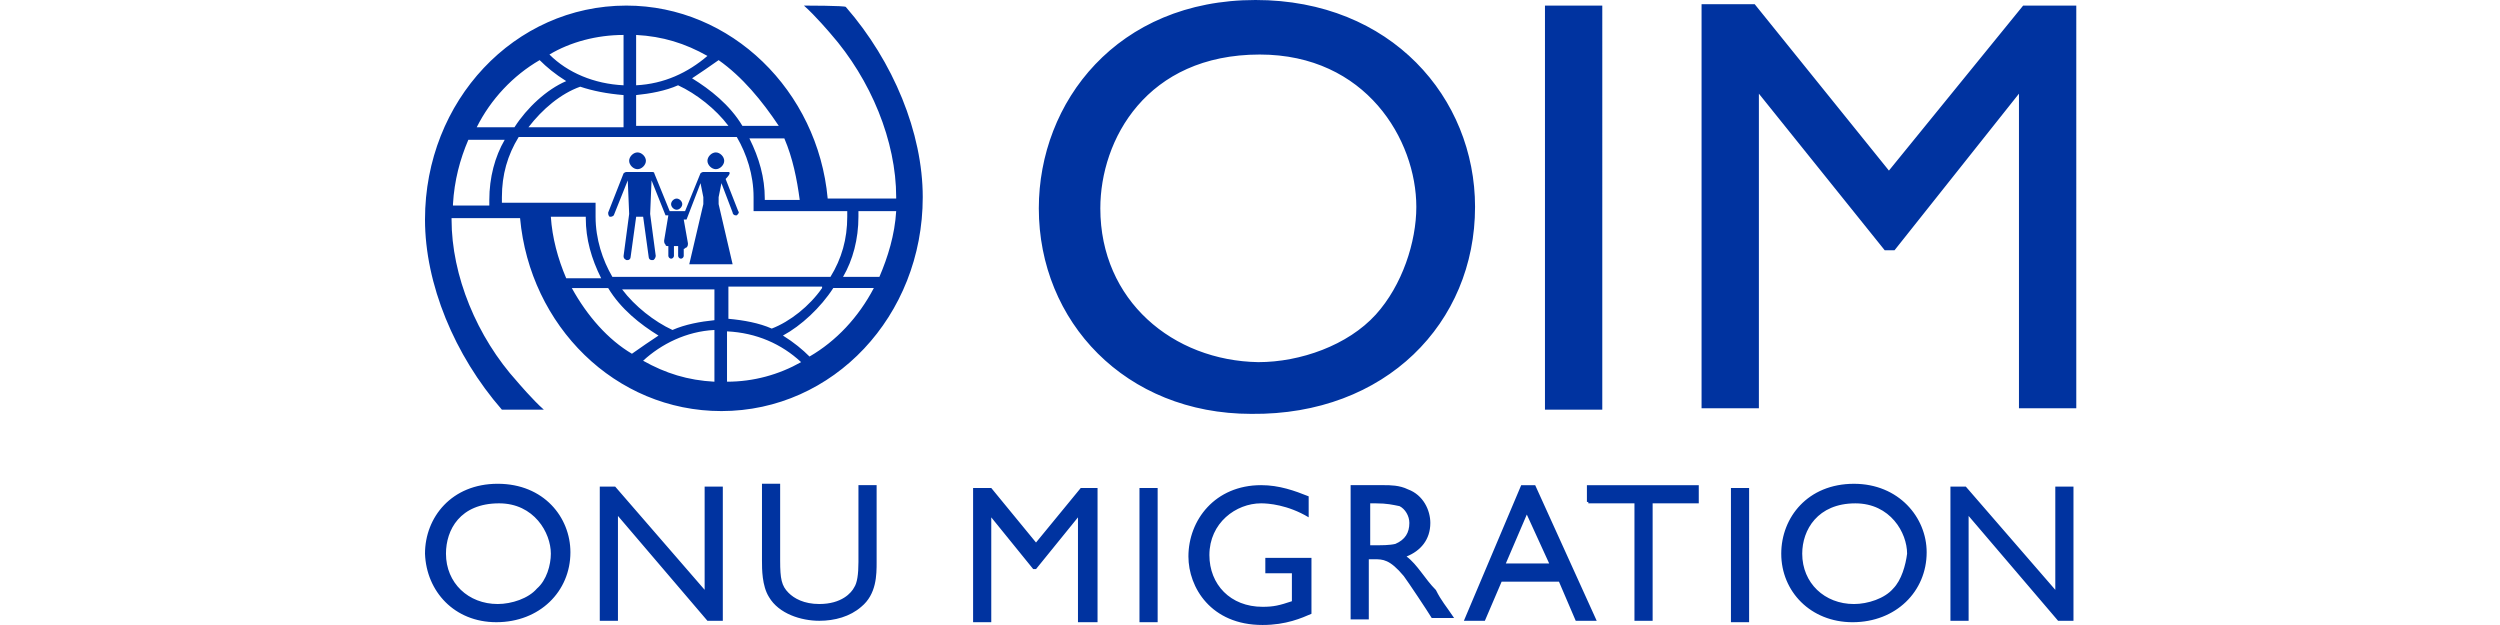 <?xml version="1.0" encoding="UTF-8" standalone="no"?>
<svg xmlns:inkscape="http://www.inkscape.org/namespaces/inkscape" xmlns:sodipodi="http://sodipodi.sourceforge.net/DTD/sodipodi-0.dtd" xmlns="http://www.w3.org/2000/svg" xmlns:svg="http://www.w3.org/2000/svg" version="1.1" id="Layer_1" x="0px" y="0px" width="200" height="50" viewBox="0 0 200 50" xml:space="preserve" sodipodi:docname="Logo_OIM-50px.svg" inkscape:version="1.4.1 (1:1.4.1+202503302257+93de688d07)"><defs id="defs1"><filter style="color-interpolation-filters:sRGB;" inkscape:label="Greyscale" id="filter1" x="0" y="0" width="1" height="1"><feColorMatrix values="0.21 0.72 0.072 0 0 0.21 0.72 0.072 0 0 0.21 0.72 0.072 0 0 0 0 0 1 0 " id="feColorMatrix1"></feColorMatrix></filter></defs>
<path id="IOM_logo_FR" fill="#0033a0" d="m 128.183,0.447 h -4.586 V 32.774 h 4.586 z M 68.676,44.966 c 0,1.007 -0.112,1.678 -0.336,2.013 -0.224,0.447 -1.007,1.342 -2.796,1.342 -1.23,0 -2.013,-0.447 -2.461,-0.895 -0.559,-0.559 -0.671,-1.119 -0.671,-2.573 v -6.152 h -1.454 v 6.152 c 0,0.671 0,2.013 0.559,2.908 0.783,1.342 2.573,1.902 4.027,1.902 1.23,0 2.461,-0.336 3.356,-1.119 1.23,-1.007 1.23,-2.573 1.23,-3.579 v -6.152 h -1.454 c 0,-0.112 0,6.152 0,6.152 z M 39.817,38.702 C 36.125,38.702 34,41.387 34,44.295 c 0.112,3.02 2.349,5.481 5.705,5.481 3.468,0 5.928,-2.461 5.928,-5.593 0,-2.796 -2.125,-5.481 -5.817,-5.481 z m 3.132,8.389 c -0.671,0.783 -2.013,1.23 -3.132,1.23 -2.349,0 -4.139,-1.678 -4.139,-4.027 0,-1.902 1.119,-4.027 4.251,-4.027 2.796,0 4.139,2.349 4.139,4.027 0,0.895 -0.336,2.125 -1.119,2.796 z m 13.535,0.224 -7.271,-8.389 H 47.982 V 49.664 h 1.454 v -8.389 l 7.159,8.389 h 1.23 V 38.926 h -1.454 v 8.389 z m 81.991,2.461 h 1.454 V 39.038 h -1.454 z m -11.409,-9.508 h 3.691 v 9.396 h 1.454 v -9.396 h 3.691 v -1.454 h -8.949 V 40.157 h 0.112 z m -5.369,-1.454 -4.586,10.85 h 1.678 l 1.342,-3.132 h 4.586 l 1.342,3.132 h 1.678 l -4.922,-10.85 z m -1.23,6.264 1.678,-3.915 1.79,3.915 z m -7.942,-0.559 c 1.119,-0.447 1.902,-1.342 1.902,-2.685 0,-1.007 -0.559,-2.237 -1.79,-2.685 -0.671,-0.336 -1.454,-0.336 -1.902,-0.336 h -2.685 v 10.738 h 1.454 v -4.81 h 0.447 c 0.671,0 1.23,0 2.349,1.342 0.336,0.447 1.902,2.796 2.237,3.356 h 1.79 c -0.671,-1.007 -1.007,-1.342 -1.454,-2.237 -0.895,-0.895 -1.454,-2.013 -2.349,-2.685 z m -0.895,-1.007 c -0.447,0.112 -1.23,0.112 -1.454,0.112 h -0.559 v -3.356 h 0.447 c 0.895,0 1.342,0.112 1.902,0.224 0.447,0.224 0.783,0.783 0.783,1.342 0,0.783 -0.336,1.342 -1.119,1.678 z m -10.403,2.349 h 2.125 v 2.237 c -1.007,0.336 -1.454,0.447 -2.349,0.447 -2.573,0 -4.251,-1.79 -4.251,-4.139 0,-2.573 2.125,-4.139 4.139,-4.139 0.559,0 2.125,0.112 3.803,1.119 v -1.678 c -1.119,-0.447 -2.349,-0.895 -3.803,-0.895 -3.691,0 -5.817,2.796 -5.817,5.705 0,2.461 1.79,5.481 5.928,5.481 1.902,0 3.132,-0.559 3.915,-0.895 v -4.474 h -3.691 z M 57.266,13.535 c 0.336,0 0.671,-0.336 0.671,-0.671 0,-0.336 -0.336,-0.671 -0.671,-0.671 -0.336,0 -0.671,0.336 -0.671,0.671 0,0.336 0.336,0.671 0.671,0.671 z m 91.051,25.168 c -3.691,0 -5.817,2.685 -5.817,5.593 0,3.02 2.349,5.481 5.705,5.481 3.468,0 5.928,-2.461 5.928,-5.593 0,-2.796 -2.237,-5.481 -5.817,-5.481 z m 3.132,8.389 c -0.671,0.783 -2.013,1.23 -3.132,1.23 -2.349,0 -4.139,-1.678 -4.139,-4.027 0,-1.902 1.23,-4.027 4.251,-4.027 2.796,0 4.139,2.349 4.139,4.027 -0.112,0.895 -0.447,2.125 -1.119,2.796 z m 13.087,0.224 -7.271,-8.389 h -1.23 V 49.664 h 1.454 v -8.389 l 7.159,8.389 h 1.23 V 38.926 h -1.454 v 8.389 z M 161.852,0.447 151.114,13.647 140.376,0.336 h -4.251 V 32.662 h 4.586 V 7.494 l 10.067,12.528 h 0.783 L 161.517,7.494 V 32.662 h 4.586 V 0.447 Z M 51.002,13.535 c 0.336,0 0.671,-0.336 0.671,-0.671 0,-0.336 -0.336,-0.671 -0.671,-0.671 -0.336,0 -0.671,0.336 -0.671,0.671 0,0.336 0.336,0.671 0.671,0.671 z m 7.271,0.224 h -2.013 c -0.112,0 -0.224,0.112 -0.224,0.112 l -1.23,3.02 h -1.23 l -1.23,-3.02 c 0,-0.112 -0.112,-0.112 -0.224,-0.112 h -2.013 c -0.112,0 -0.224,0.112 -0.224,0.112 l -1.23,3.132 c 0,0.112 0,0.224 0.112,0.336 h 0.112 c 0.112,0 0.224,-0.112 0.224,-0.112 l 1.119,-2.796 0.112,2.685 -0.447,3.356 c 0,0.112 0,0.224 0.224,0.336 h 0.112 c 0.112,0 0.224,-0.112 0.224,-0.224 l 0.447,-3.244 h 0.559 l 0.447,3.244 c 0,0.112 0.112,0.224 0.224,0.224 h 0.112 c 0.112,0 0.224,-0.224 0.224,-0.336 l -0.447,-3.356 0.112,-2.685 1.119,2.796 v 0 0 0 0 0 0 0 0 0 0 0 0 0 h 0.224 l -0.336,2.013 c 0,0.112 0,0.224 0.112,0.336 0,0.112 0.112,0.112 0.224,0.112 v 0.783 c 0,0.112 0.112,0.224 0.224,0.224 0.112,0 0.224,-0.112 0.224,-0.224 v -0.783 0 0 h 0.112 0.224 v 0 0 0 0.783 c 0,0.112 0.112,0.224 0.224,0.224 0.112,0 0.224,-0.112 0.224,-0.224 v -0.559 c 0.112,0 0.112,-0.112 0.224,-0.112 0.112,-0.112 0.112,-0.224 0.112,-0.336 l -0.336,-1.902 h 0.224 v 0 0 0 0 0 0 0 0 0 0 0 0 0 l 1.119,-2.908 0.224,1.119 c 0,0.224 0,0.336 0,0.559 L 55.141,21.141 h 3.468 l -1.119,-4.81 c 0,-0.224 0,-0.336 0,-0.559 l 0.224,-1.119 0.895,2.349 c 0,0.112 0.112,0.224 0.224,0.224 h 0.112 c 0.112,-0.112 0.224,-0.224 0.112,-0.336 l -1.007,-2.573 c 0.447,-0.447 0.336,-0.559 0.224,-0.559 z m -4.139,3.02 c 0.224,0 0.447,-0.224 0.447,-0.447 0,-0.224 -0.224,-0.447 -0.447,-0.447 -0.224,0 -0.447,0.224 -0.447,0.447 0,0.224 0.224,0.447 0.447,0.447 z m 28.747,26.622 -3.579,-4.362 h -1.454 v 10.738 h 1.454 v -8.389 l 3.356,4.139 h 0.224 l 3.356,-4.139 v 8.389 h 1.566 V 39.038 H 86.461 Z M 64.313,0.447 c 0.895,0.783 2.125,2.237 2.125,2.237 3.244,3.691 5.257,8.613 5.257,13.087 v 0.112 H 66.215 C 65.432,7.271 58.497,0.447 50.107,0.447 41.159,0.447 34,8.054 34,17.562 c 0,5.145 2.349,10.85 6.152,15.213 H 43.508 C 42.613,31.991 41.383,30.537 41.383,30.537 38.139,26.957 36.125,22.036 36.125,17.562 v -0.112 h 5.481 c 0.783,8.613 7.606,15.436 16.107,15.436 8.949,0 16.107,-7.606 16.107,-17.114 0,-5.145 -2.349,-10.85 -6.152,-15.213 0,-0.112 -3.356,-0.112 -3.356,-0.112 z M 63.978,15.996 h -2.796 c 0,0 0,0 0,-0.112 0,-1.678 -0.447,-3.244 -1.23,-4.81 h 2.796 c 0.671,1.566 1.007,3.244 1.23,4.922 z M 62.3,10.067 H 59.391 C 58.385,8.389 56.819,7.159 55.365,6.264 c 0.671,-0.447 1.342,-0.895 2.125,-1.454 1.902,1.342 3.468,3.244 4.81,5.257 z M 50.89,2.796 c 2.125,0.112 3.915,0.671 5.705,1.678 -1.566,1.342 -3.468,2.237 -5.705,2.349 z m 0,4.81 c 1.119,-0.112 2.349,-0.336 3.356,-0.783 1.454,0.671 3.02,1.902 4.027,3.244 H 50.89 Z M 49.884,2.796 V 6.823 C 47.535,6.711 45.409,5.817 43.955,4.362 45.633,3.356 47.758,2.796 49.884,2.796 Z m 0,4.81 v 2.573 h -7.606 c 1.119,-1.454 2.573,-2.685 4.139,-3.244 1.007,0.336 2.125,0.559 3.468,0.671 z M 43.172,4.81 c 0.559,0.559 1.23,1.119 2.125,1.678 -1.566,0.671 -3.132,2.125 -4.139,3.691 H 38.139 C 39.257,7.942 41.047,6.04 43.172,4.81 Z M 36.237,16.331 c 0.112,-1.902 0.559,-3.579 1.23,-5.145 h 2.908 c -0.783,1.342 -1.23,3.02 -1.23,4.81 0,0.112 0,0.336 0,0.447 h -2.908 z m 7.83,1.007 h 2.796 c 0,0 0,0 0,0.112 0,1.678 0.447,3.244 1.23,4.81 h -2.796 c -0.671,-1.566 -1.119,-3.244 -1.23,-4.922 z m 1.678,5.705 h 2.908 c 1.007,1.678 2.573,2.908 4.027,3.803 -0.671,0.447 -1.342,0.895 -2.125,1.454 -1.902,-1.119 -3.579,-3.02 -4.81,-5.257 z m 11.409,7.494 c -2.125,-0.112 -3.915,-0.671 -5.705,-1.678 1.454,-1.342 3.468,-2.349 5.705,-2.461 z m 0,-4.922 c -1.119,0.112 -2.349,0.336 -3.356,0.783 -1.454,-0.671 -3.02,-1.902 -4.027,-3.244 h 7.383 z m -8.166,-3.468 c -0.783,-1.342 -1.342,-3.02 -1.342,-4.81 0,0 0,0 0,-0.112 v 0 -1.007 h -7.494 c 0,-0.112 0,-0.336 0,-0.447 0,-1.79 0.447,-3.356 1.342,-4.81 h 17.45 c 0.783,1.342 1.342,3.02 1.342,4.81 0,0 0,0 0,0.112 v 0 1.007 h 7.494 c 0,0.112 0,0.336 0,0.447 0,1.79 -0.447,3.356 -1.342,4.81 z m 16.779,0.895 c -1.007,1.454 -2.573,2.685 -4.027,3.244 -1.007,-0.447 -2.237,-0.671 -3.468,-0.783 v -2.573 h 7.494 z m -7.606,7.494 v -4.027 c 2.349,0.112 4.362,1.007 5.928,2.461 -1.79,1.007 -3.803,1.566 -5.928,1.566 z m 6.6,-2.013 c -0.559,-0.559 -1.23,-1.119 -2.125,-1.678 1.454,-0.783 3.02,-2.237 4.027,-3.803 h 3.244 c -1.23,2.349 -3.02,4.251 -5.145,5.481 z m 5.593,-6.376 H 67.445 c 0.783,-1.342 1.23,-3.02 1.23,-4.81 0,-0.112 0,-0.336 0,-0.447 h 3.02 c -0.112,1.902 -0.671,3.691 -1.342,5.257 z M 118.004,16.555 C 118.004,7.83 111.293,0 100.443,0 89.369,0 83.105,8.166 83.105,16.667 c 0,9.06 6.935,16.443 17.002,16.443 10.738,0.112 17.897,-7.271 17.897,-16.555 z m -29.978,0.112 c 0,-5.481 3.691,-12.304 12.752,-12.304 8.501,0 12.528,6.823 12.528,12.192 0,2.796 -1.119,6.264 -3.244,8.613 -2.237,2.461 -6.04,3.803 -9.396,3.803 -6.823,-0.112 -12.64,-4.922 -12.64,-12.304 z m 3.132,33.11 h 1.454 V 39.038 h -1.454 z" style="stroke-width:1.119;filter:url(#filter1)"></path>
</svg>

